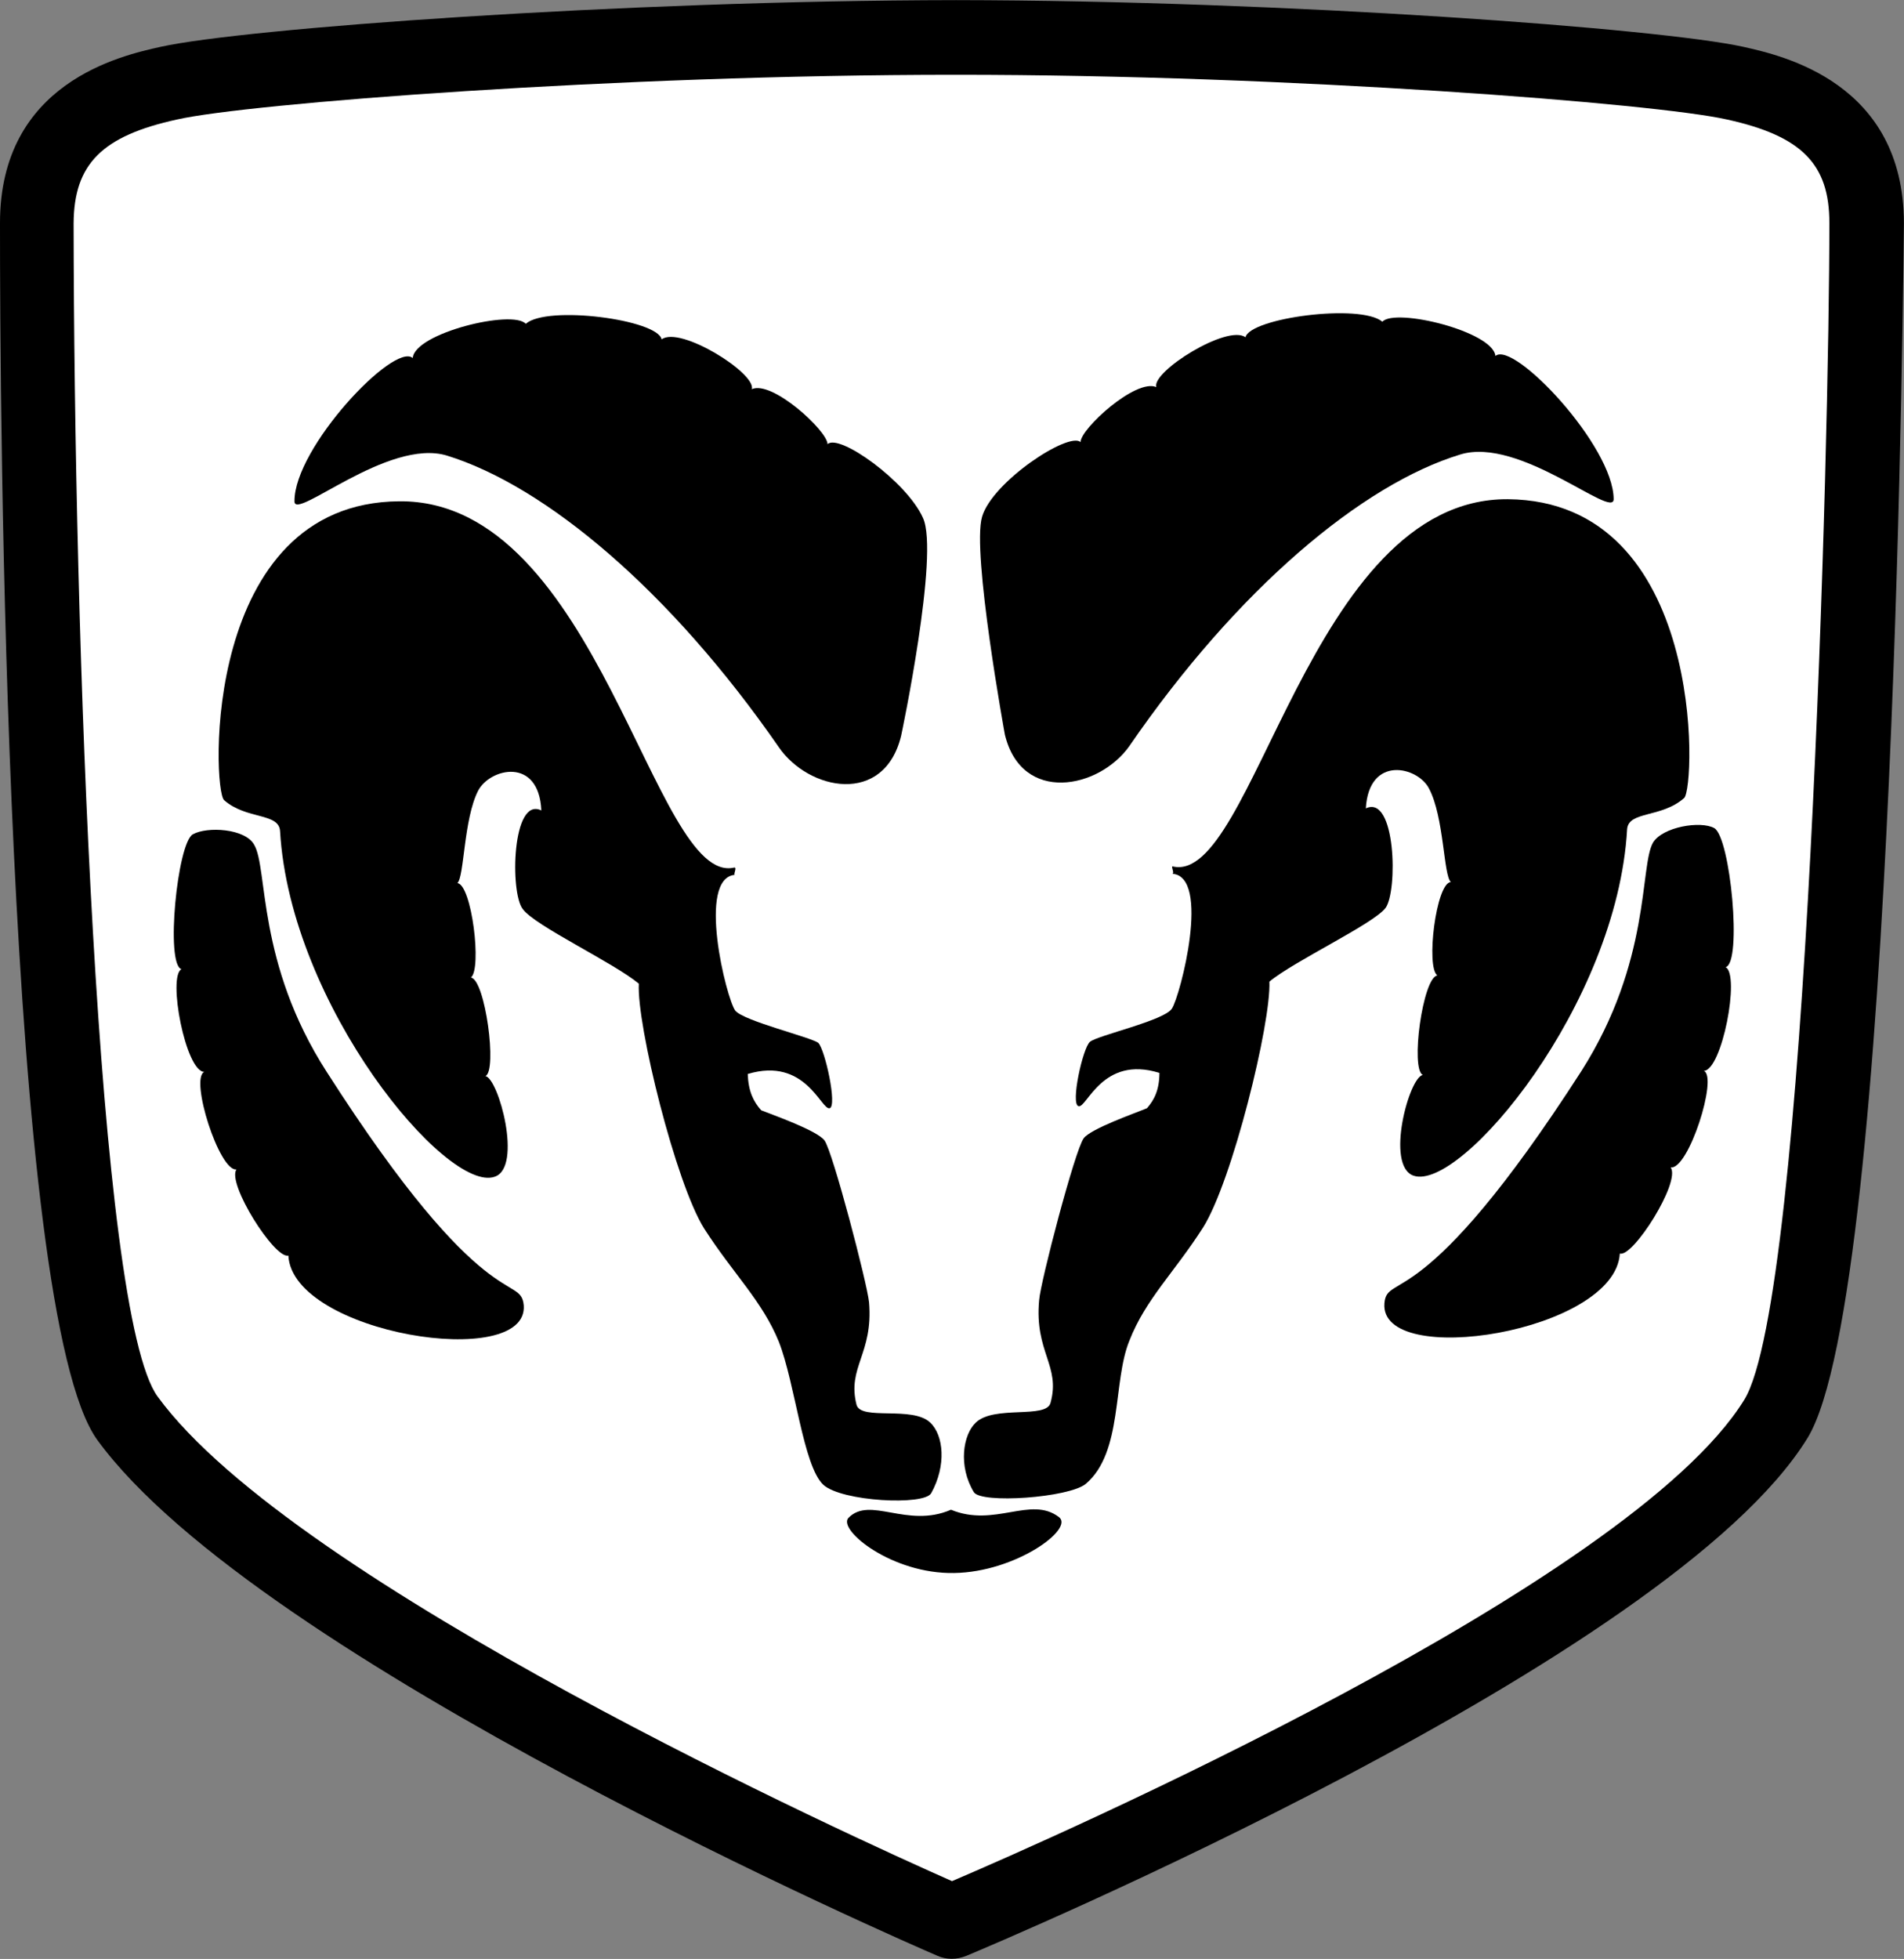 <?xml version="1.0" encoding="utf-8"?>
<!-- Generator: Adobe Illustrator 25.2.0, SVG Export Plug-In . SVG Version: 6.00 Build 0)  -->
<svg version="1.1" id="Capa_1" xmlns="http://www.w3.org/2000/svg" xmlns:xlink="http://www.w3.org/1999/xlink" x="0px" y="0px"
	 viewBox="0 0 2431 2500" style="enable-background:new 0 0 2431 2500;" xml:space="preserve">
<rect x="0" y="0" width="2431" height="2500" fill="#808080" stroke="none"/>
<style type="text/css">
	.st0{fill:#FFFFFF;}
</style>
<g>
	<path d="M2225.74,59.739c-105.036-23.277-583.505-59.057-1004.957-59.58C792.74,0.682,309.721,36.462,205.208,59.739
		C154.468,70.985-0.157,105.352,0,284.824c-0.157,230.891,5.859,1391.048,124.443,1553.101
		c205.417,281.369,1036.708,642.771,1072.488,658.045c11.246,5.074,24.585,5.126,37.035,0
		c36.041-15.117,899.398-377.251,1073.795-660.713c113.562-184.545,122.717-1536.99,123.135-1550.486
		C2430.582,105.352,2275.957,70.985,2225.74,59.739L2225.74,59.739z M1234.017,2408.667
		C1234.017,2409.033,1234.017,2409.033,1234.017,2408.667C1234.017,2409.033,1234.017,2409.033,1234.017,2408.667
		C1234.017,2409.033,1234.017,2409.033,1234.017,2408.667z"/>
	<path class="st0" d="M2227.1,1786.296c-145.418,235.86-884.751,560.28-1011.6,614.367
		c-124.181-54.872-840.08-379.553-1014.216-618.343c-77.783-106.03-106.71-974.827-107.285-1497.497
		c0.575-75.482,36.145-111.418,132.394-132.394c89.134-20.244,559.652-57.069,994.391-56.964
		c427.938-0.105,894.115,36.721,983.824,56.964c95.725,20.976,131.295,56.912,131.086,132.394
		C2335.903,554.371,2307.499,1655.263,2227.1,1786.296z"/>
	<path d="M1253.895,659.512c12.92-44.619,110.581-109.012,125.803-95.307c-0.575-16.477,70.46-81.549,96.667-70.198
		c-6.329-19.72,91.07-80.66,113.876-63.555c5.649-24.742,146.779-43.416,174.764-19.877c16.111-18.047,141.286,12.293,144.32,43.73
		c23.068-20.139,150.754,114.818,150.963,182.715c0,26.521-120.101-80.556-195.949-56.964
		c-125.018,38.081-284.455,171.364-422.394,372.073c-38.552,54.558-137.258,74.488-158.914-14.542
		C1283.031,937.638,1240.451,704.393,1253.895,659.512L1253.895,659.512z"/>
	<path d="M1243.328,1904.148c-20.087-33.321-13.862-73.232,2.615-88.716c23.33-22.441,90.128-4.342,95.359-25.161
		c13.182-47.653-20.714-64.497-14.542-131.086c1.674-23.068,45.666-191.503,56.912-206.568
		c9.311-12.345,65.543-31.961,80.765-38.342c9.259-10.514,15.797-23.225,15.902-45.038c-73.023-22.911-92.744,45.456-103.257,42.422
		c-10.566-2.197,5.388-74.435,14.542-82.073c9.206-8.108,95.411-27.253,104.618-42.422c10.723-16.059,50.478-169.742,0-172.096
		c4.499,0.628-2.092-10.409,1.308-9.311c103.781,23.958,173.613-470.413,427.677-468.687
		c252.861,2.249,239.679,368.045,225.085,381.331c-28.979,25.684-70.826,16.32-72.814,39.702
		c-12.554,223.725-212.479,463.142-272.738,442.271c-36.407-12.763-5.44-126.43,11.926-128.47
		c-16.059-7.219-0.262-124.233,18.517-127.11c-14.856-10.305-1.726-118.166,17.21-119.16c-9.468-8.474-8.474-82.334-27.776-119.159
		c-14.176-28.142-76.789-43.312-80.765,25.161c38.342-18.151,40.958,105.559,25.16,127.11
		c-15.745,20.557-117.015,67.897-148.295,93.999c2.302,52.78-47.653,255.319-84.74,313.853
		c-36.564,57.278-73.389,91.488-93.999,144.32c-21.499,52.361-8.003,142.071-55.604,182.715
		C1365.103,1911.419,1251.959,1919.37,1243.328,1904.148L1243.328,1904.148z"/>
	<path d="M2110.556,1075.315c12.24-20.139,60.783-28.142,78.149-18.517c20.714,11.613,35.936,172.462,14.542,177.432
		c18.727,9.625-4.603,131.661-27.828,132.394c18.413,7.323-19.72,127.006-42.37,123.135c13.391,18.36-48.386,115.655-64.863,109.953
		c-5.859,100.433-307.314,148.191-300.566,63.555c3.295-40.592,48.386,19.197,251.605-296.591
		C2108.359,1226.487,2093.294,1105.497,2110.556,1075.315L2110.556,1075.315z M1178.413,660.872
		c-20.819-46.45-107.233-108.227-121.827-93.999c0-17-71.035-82.073-96.667-70.198c5.754-20.296-91.697-81.236-115.184-63.555
		c-4.917-25.265-146.046-43.939-173.456-19.877c-16.687-18.57-141.862,11.77-144.32,43.678
		c-23.644-20.662-151.329,114.295-150.963,182.767c-0.575,25.997,119.526-81.131,194.641-58.272
		c125.75,38.813,285.188,172.148,423.701,372.073c37.976,55.395,134.538,75.272,156.246-14.594
		C1150.637,938.893,1199.703,706.485,1178.413,660.872L1178.413,660.872z"/>
	<path d="M1188.979,1905.508c19.511-35.151,15.954-73.808-1.308-90.023c-22.545-21.656-88.036-2.249-93.999-22.493
		c-12.45-48.229,21.499-65.072,15.902-131.086c-2.249-23.644-46.241-192.026-56.912-206.568
		c-9.939-12.92-66.118-32.536-80.765-38.395c-9.834-11.037-16.32-23.801-17.21-46.346c73.808-22.179,93.528,46.241,104.618,43.73
		c9.939-2.772-5.963-75.011-14.542-83.433c-9.834-7.375-94.731-27.776-105.925-41.062c-11.56-15.483-49.746-170.265,0-173.404
		c-3.766,1.412,2.825-9.677-1.308-9.311c-103.048,24.742-172.881-469.681-427.677-467.379
		c-252.129,1.674-238.947,367.469-223.777,381.331c28.351,25.161,70.251,15.797,71.506,39.702
		c13.234,223.202,213.211,462.619,274.098,440.911c35.832-11.979,4.865-125.594-11.926-128.418
		c15.483-6.382-0.262-123.449-18.517-125.75c14.28-10.88,1.098-118.741-17.262-120.519c8.84-7.689,7.899-81.602,26.468-117.852
		c14.856-28.718,77.522-43.887,80.765,25.161c-37.558-18.674-40.226,104.984-23.801,125.75
		c15.17,21.29,116.439,68.629,148.243,95.307c-2.877,52.257,47.078,254.796,83.433,312.493
		c37.296,58.063,74.122,92.325,95.307,144.372c21.08,53.617,30.914,158.6,56.912,182.715
		C1074.632,1916.179,1180.296,1921.776,1188.979,1905.508L1188.979,1905.508z M1218.168,2007.458
		c-79.195,1.465-148.452-54.767-135.061-70.198c27.671-28.665,74.906,13.81,131.086-10.566
		c55.657,23.068,101.688-17.994,137.677,9.259C1372.531,1950.807,1296.788,2006.359,1218.168,2007.458z"/>
	<path d="M324.419,1077.93c-11.508-20.714-59.998-23.382-78.149-13.234c-19.982,10.985-35.204,166.604-14.542,172.096
		c-17.994,9.102,5.336,131.138,29.136,131.138c-18.936,8.056,19.197,127.738,41.062,124.443
		c-12.659,17.785,49.118,115.132,66.223,109.901c5.336,99.962,306.739,147.668,300.566,63.608
		c-3.871-41.167-48.961,18.622-251.553-297.899C327.349,1228.579,342.466,1107.641,324.419,1077.93L324.419,1077.93z"/>
	<script  xmlns=""></script>
</g>
</svg>
